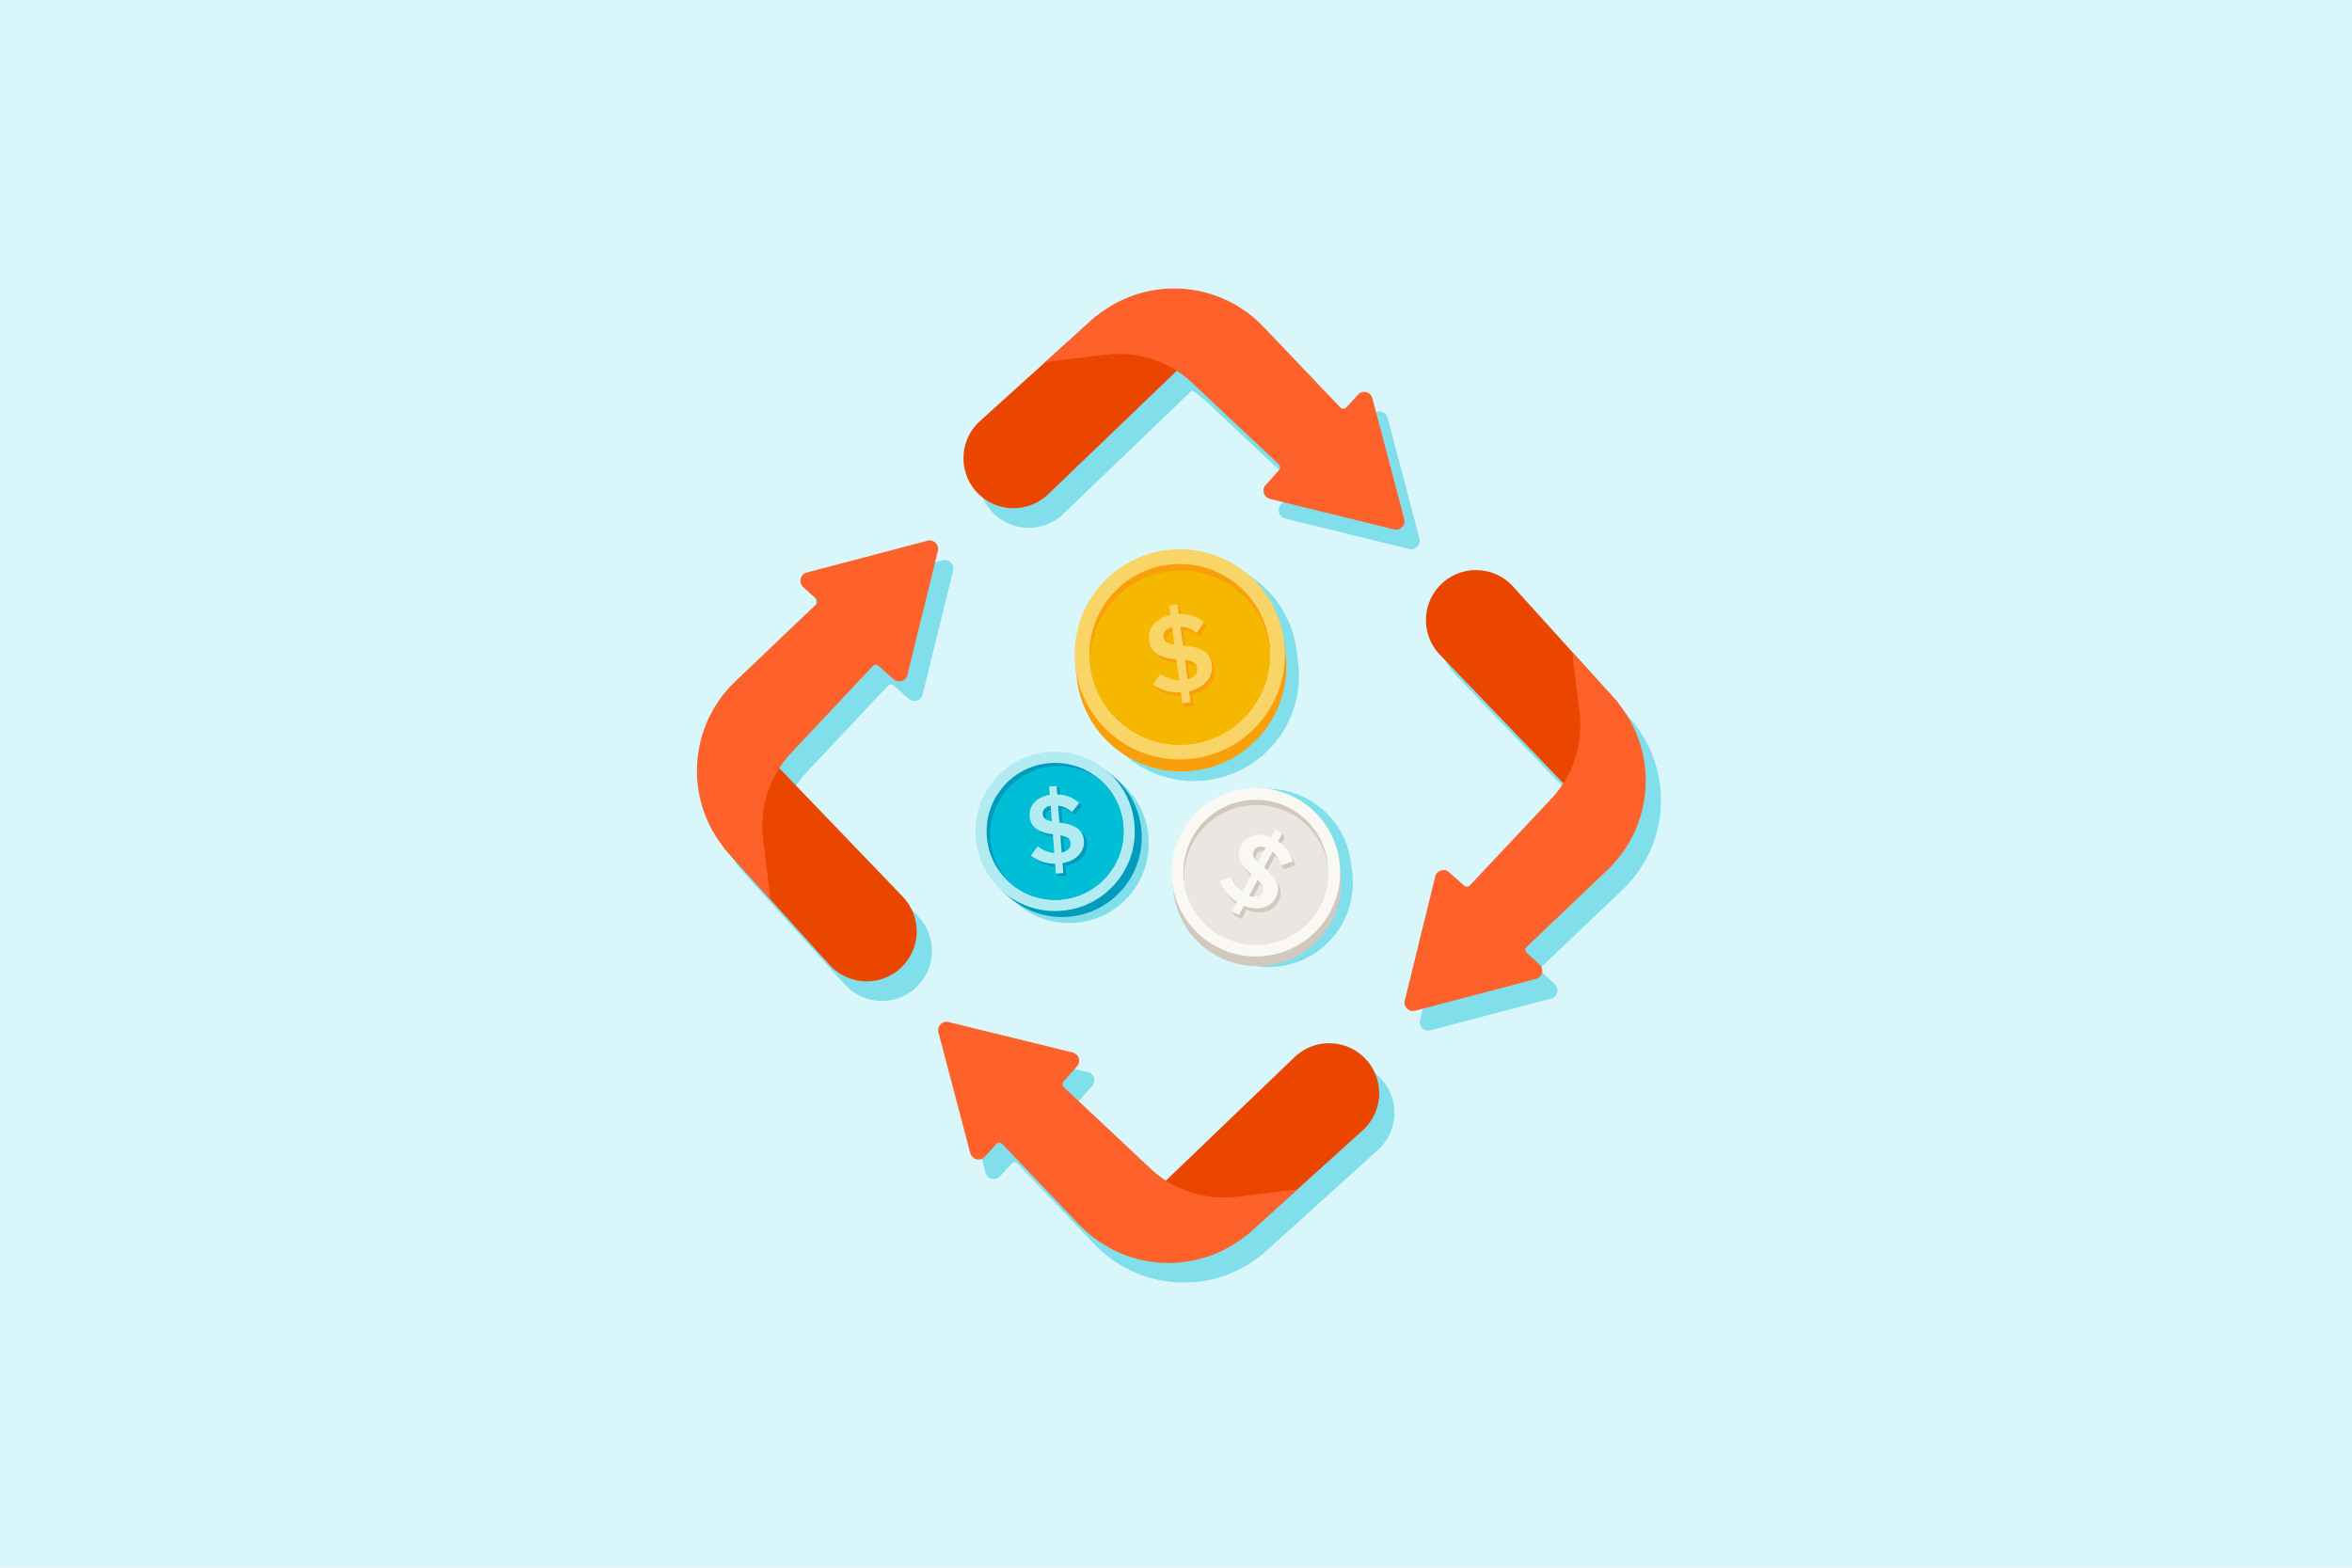 <svg width="1080" height="720" viewBox="0 0 1080 720" fill="none" xmlns="http://www.w3.org/2000/svg">
<rect width="1080" height="720" fill="#D9F6FA"/>
<g clip-path="url(#clip0_214_3633)">
<path d="M828 72H252V648H828V72Z" fill="#D9F6FA"/>
<path d="M637.165 191.87C636.383 188.905 632.63 187.981 630.562 190.243L625.222 196.084C624.478 196.897 623.2 196.911 622.44 196.112L587.107 159.037C576.425 147.828 561.618 141.485 546.135 141.485C533.101 141.485 520.502 145.988 510.435 154.173L510.347 154.139L508.201 156.08C508.195 156.085 508.189 156.089 508.183 156.095L486.945 175.291L486.955 175.29L456.969 202.402C446.855 211.548 446.887 227.44 457.038 236.545C465.99 244.573 479.618 244.341 488.29 236.012L547.33 179.311C549.843 180.927 552.211 182.765 554.397 184.818L594.205 222.214C594.957 222.92 595.01 224.096 594.325 224.866L588.156 231.806C586.218 233.986 587.294 237.444 590.127 238.14L647.127 252.137C649.98 252.838 652.544 250.231 651.795 247.39L637.165 191.87Z" fill="#80DFEA"/>
<path d="M745.143 408.521C756.352 397.839 762.695 383.032 762.695 367.549C762.695 354.515 758.192 341.916 750.007 331.849L750.041 331.761L748.102 329.617C748.097 329.611 748.091 329.604 748.085 329.597L728.889 308.359L728.89 308.369L701.777 278.383C692.632 268.269 676.74 268.301 667.635 278.452C659.606 287.403 659.839 301.031 668.168 309.704L724.869 368.744C723.253 371.257 721.414 373.625 719.361 375.811L681.965 415.619C681.26 416.37 680.084 416.423 679.314 415.739L672.374 409.57C670.194 407.632 666.736 408.708 666.04 411.541L652.042 468.541C651.342 471.394 653.949 473.958 656.79 473.209L712.31 458.578C715.275 457.797 716.199 454.044 713.937 451.976L708.096 446.636C707.283 445.892 707.269 444.614 708.067 443.854L745.143 408.521Z" fill="#80DFEA"/>
<path d="M632.669 493.992C623.717 485.964 610.089 486.196 601.417 494.525L542.377 551.226C539.864 549.61 537.496 547.772 535.31 545.718L495.501 508.323C494.75 507.617 494.697 506.441 495.382 505.671L501.551 498.731C503.489 496.551 502.412 493.093 499.58 492.397L442.58 478.4C439.726 477.699 437.163 480.306 437.911 483.147L452.542 538.667C453.324 541.632 457.076 542.556 459.145 540.294L464.485 534.453C465.229 533.64 466.507 533.626 467.267 534.425L502.6 571.5C513.281 582.709 528.089 589.052 543.572 589.052C556.606 589.052 569.205 584.549 579.272 576.364L579.36 576.398L581.505 574.458C581.511 574.453 581.517 574.448 581.524 574.442L602.762 555.246L602.752 555.247L632.737 528.135C642.852 518.989 642.82 503.097 632.669 493.992Z" fill="#80DFEA"/>
<path d="M432.917 257.328L377.397 271.959C374.432 272.74 373.508 276.493 375.77 278.562L381.611 283.901C382.424 284.645 382.438 285.923 381.64 286.684L344.564 322.016C333.355 332.698 327.012 347.505 327.012 362.989C327.012 376.023 331.515 388.621 339.7 398.688L339.666 398.776L341.604 400.92C341.61 400.927 341.616 400.933 341.622 400.94L360.818 422.178L360.817 422.168L387.93 452.154C397.075 462.268 412.967 462.237 422.072 452.085C430.1 443.134 429.868 429.506 421.539 420.833L364.838 361.793C366.454 359.281 368.293 356.912 370.346 354.726L407.742 314.918C408.447 314.167 409.623 314.114 410.393 314.798L417.333 320.967C419.513 322.905 422.971 321.829 423.667 318.997L437.664 261.996C438.365 259.143 435.758 256.579 432.917 257.328Z" fill="#80DFEA"/>
<path d="M545.71 387.613C570.483 390.353 595.3 392.749 620.144 394.817C618.644 385.572 613.847 376.837 605.903 370.594C589.1 357.388 564.773 360.305 551.567 377.109C549.003 380.371 547.071 383.923 545.708 387.617L545.71 387.613Z" fill="#80DFEA"/>
<path d="M543.518 405.157L543.558 405.492C543.569 405.586 543.581 405.679 543.592 405.773L544.069 409.708C544.095 409.947 544.125 410.185 544.156 410.424L544.214 410.903L544.225 410.903C545.581 420.423 550.455 429.457 558.613 435.868C575.416 449.074 599.743 446.157 612.949 429.353C619.554 420.947 622.125 410.659 620.942 400.822L620.425 396.531C620.416 396.45 620.406 396.368 620.396 396.287L620.35 395.908L620.341 395.904C620.292 395.539 620.203 395.18 620.144 394.817C595.3 392.749 570.482 390.352 545.71 387.613C543.617 393.279 542.895 399.288 543.526 405.155L543.518 405.157Z" fill="#80DFEA"/>
<path d="M615.631 400.383L615.039 395.469L614.67 395.316C612.625 387.383 608.061 380.031 601.122 374.578C584.319 361.373 559.992 364.29 546.786 381.093C541.291 388.086 538.597 396.382 538.525 404.637L538.207 404.718L538.758 409.269C538.784 409.508 538.813 409.747 538.844 409.985L538.902 410.464L538.913 410.464C540.269 419.984 545.143 429.018 553.301 435.429C570.105 448.635 594.432 445.718 607.637 428.914C614.243 420.509 616.814 410.22 615.631 400.383Z" fill="#D2C8BE"/>
<path d="M576.681 439.277C598.053 439.277 615.378 421.952 615.378 400.58C615.378 379.209 598.053 361.884 576.681 361.884C555.31 361.884 537.985 379.209 537.985 400.58C537.985 421.952 555.31 439.277 576.681 439.277Z" fill="#FAF8F2"/>
<path d="M576.681 433.837C595.048 433.837 609.938 418.948 609.938 400.58C609.938 382.213 595.048 367.323 576.681 367.323C558.314 367.323 543.424 382.213 543.424 400.58C543.424 418.948 558.314 433.837 576.681 433.837Z" fill="#D2C8BE"/>
<path d="M597.516 376.816C583.075 365.467 562.168 367.974 550.819 382.415C545.411 389.296 543.156 397.644 543.832 405.728C545.086 413.742 549.251 421.321 556.132 426.729C570.573 438.078 591.481 435.571 602.83 421.129C608.237 414.248 610.492 405.9 609.816 397.816C608.562 389.802 604.398 382.224 597.516 376.816Z" fill="#EBE6E1"/>
<path d="M586.564 405.55L585.393 403.715L585.164 403.713C584.37 402.796 583.408 401.842 582.258 400.832L581.634 400.272L585.461 393.033C586.791 394.115 587.934 395.545 588.761 397.277L588.35 397.421L589.529 399.268L594.827 397.409C594.348 395.804 593.617 394.354 592.736 393.007L592.784 392.979L591.618 391.152L591.259 391.088C590.311 390.019 589.265 389.021 588.029 388.176L589.931 384.579L588.752 382.732L587.684 383.391L586.738 382.891L584.86 386.443C578.663 383.8 573.32 385.635 571.014 389.997C569.878 392.146 569.649 394.344 570.439 396.611L570.209 396.796L571.365 398.606L571.397 398.589C572.208 399.914 573.339 401.263 574.914 402.645L575.874 403.441L571.619 411.49C569.224 409.706 567.618 407.303 566.567 404.504L565.388 402.656L565.433 404.943L563.926 405.527L563.721 405.335L563.494 405.695L561.356 406.524C561.54 407.053 561.756 407.571 561.99 408.083L561.885 408.25L562.997 409.989L563.01 409.98C564.446 412.324 566.464 414.435 569.146 416.166L567.417 419.436L565.733 418.546L566.912 420.393L570.104 422.081L572.363 417.809C578.628 420.431 584.513 418.767 586.938 414.18C588.49 411.246 588.512 408.574 586.559 405.554L586.564 405.55ZM576.917 392.543C577.868 390.744 579.838 390.175 582.364 391.165L578.822 397.865C576.726 395.951 575.99 394.297 576.917 392.543ZM580.895 411.791C579.873 413.724 577.607 414.31 574.764 413.267L578.686 405.848C581.157 408.247 581.965 409.767 580.895 411.791Z" fill="#D2C8BE"/>
<path d="M567.967 414.319C564.021 411.772 561.48 408.415 560.177 404.677L565.388 402.657C566.439 405.456 568.046 407.859 570.44 409.642L574.695 401.594L573.735 400.798C568.626 396.314 567.719 392.152 569.835 388.15C572.141 383.788 577.484 381.953 583.681 384.596L585.559 381.044L588.752 382.732L586.85 386.329C590.188 388.612 592.506 391.736 593.648 395.561L588.35 397.421C587.569 394.764 586.092 392.66 584.283 391.185L580.455 398.425L581.079 398.985C587.014 404.194 588.065 407.972 585.759 412.333C583.335 416.92 577.449 418.584 571.184 415.962L568.925 420.234L565.733 418.546L567.967 414.319ZM577.643 396.018L581.185 389.318C578.659 388.327 576.69 388.897 575.739 390.696C574.811 392.45 575.547 394.104 577.643 396.018ZM577.507 404.001L573.585 411.42C576.428 412.463 578.694 411.877 579.716 409.944C580.786 407.92 579.978 406.4 577.507 404.001Z" fill="#FAF8F2"/>
<path d="M596.108 304.663L595.463 299.312C595.451 299.209 595.439 299.107 595.426 299.005L595.369 298.533L595.358 298.528C593.754 286.494 587.647 275.049 577.348 266.955C556.387 250.482 526.04 254.121 509.568 275.082C501.462 285.396 498.237 297.981 499.537 310.068L499.527 310.07L499.577 310.484C499.591 310.604 499.606 310.723 499.621 310.843L500.214 315.747C500.247 316.046 500.284 316.343 500.322 316.64L500.395 317.238L500.409 317.238C502.1 329.114 508.18 340.383 518.356 348.38C539.318 364.853 569.664 361.214 586.136 340.253C594.377 329.768 597.584 316.934 596.108 304.663Z" fill="#80DFEA"/>
<path d="M590.325 300.29L589.586 294.16L589.126 293.969C586.575 284.073 580.882 274.903 572.226 268.101C551.265 251.628 520.919 255.266 504.446 276.228C497.591 284.95 494.231 295.299 494.141 305.596L493.744 305.698L494.431 311.375C494.464 311.673 494.501 311.97 494.539 312.268L494.612 312.866L494.625 312.865C496.317 324.741 502.397 336.01 512.573 344.008C533.534 360.48 563.881 356.842 580.353 335.881C588.593 325.395 591.801 312.561 590.325 300.29Z" fill="#F89F09"/>
<path d="M541.738 348.807C568.397 348.807 590.009 327.195 590.009 300.536C590.009 273.877 568.397 252.265 541.738 252.265C515.079 252.265 493.467 273.877 493.467 300.536C493.467 327.195 515.079 348.807 541.738 348.807Z" fill="#F9D466"/>
<path d="M541.738 342.021C564.65 342.021 583.224 323.448 583.224 300.536C583.224 277.624 564.65 259.051 541.738 259.051C518.826 259.051 500.253 277.624 500.253 300.536C500.253 323.448 518.826 342.021 541.738 342.021Z" fill="#F89F09"/>
<path d="M567.728 270.892C549.714 256.735 523.633 259.862 509.476 277.876C502.731 286.46 499.918 296.874 500.761 306.957C502.326 316.955 507.521 326.409 516.104 333.154C534.119 347.311 560.199 344.184 574.356 326.17C581.102 317.586 583.915 307.172 583.071 297.088C581.507 287.091 576.312 277.637 567.728 270.892Z" fill="#F5B700"/>
<path d="M557.722 306.856C557.474 305.015 556.899 303.502 555.903 302.27L555.911 302.262L554.632 300.616L554.253 300.75C552.302 299.403 549.443 298.566 545.363 298.157L544.472 298.057L543.304 289.385C545.793 289.543 548.384 290.456 550.714 292.281L554.165 287.373L552.914 285.763L552.458 286.208C549.485 284.387 546.133 283.494 542.52 283.568L541.94 279.259L540.688 277.648L538.115 279.774L538.689 284.029C531.658 285.58 528.153 290.494 528.857 295.719C528.969 296.557 529.171 297.338 529.457 298.066L529.247 298.363L530.388 299.82L530.393 299.816C532.106 302.248 535.223 303.804 540.103 304.294L541.432 304.39L542.73 314.031C539.541 313.967 536.652 312.876 533.999 311.094L529.472 314.477L530.723 316.088C534.178 318.529 538.472 319.87 543.485 319.633L542.916 323.086L544.167 324.696L547.992 324.181L547.302 319.064C554.379 317.452 558.463 312.35 557.722 306.856ZM535.571 294.266C535.28 292.111 536.639 290.393 539.45 289.685L540.532 297.71C537.521 297.348 535.854 296.367 535.571 294.266ZM546.569 313.624L545.372 304.736C549.011 305.288 550.657 306.108 550.983 308.532C551.295 310.848 549.689 312.765 546.569 313.624Z" fill="#F89F09"/>
<path d="M542.234 318.023C537.22 318.259 532.927 316.918 529.472 314.477L532.748 309.484C535.401 311.265 538.29 312.357 541.479 312.421L540.18 302.779L538.851 302.684C531.624 301.958 528.251 298.902 527.605 294.108C526.901 288.884 530.407 283.969 537.437 282.419L536.864 278.164L540.688 277.648L541.269 281.958C545.589 281.869 549.545 283.146 552.914 285.763L549.462 290.67C547.132 288.845 544.541 287.933 542.052 287.775L543.221 296.447L544.112 296.546C552.506 297.389 555.767 300.021 556.471 305.246C557.211 310.74 553.127 315.842 546.051 317.453L546.74 322.57L542.916 323.086L542.234 318.023ZM539.28 296.1L538.199 288.075C535.388 288.782 534.029 290.501 534.319 292.655C534.602 294.756 536.27 295.738 539.28 296.1ZM544.12 303.126L545.318 312.013C548.437 311.154 550.044 309.238 549.732 306.922C549.405 304.498 547.76 303.678 544.12 303.126Z" fill="#F9D466"/>
<path d="M548.635 162.335L481.29 227.012C472.618 235.341 458.99 235.574 450.038 227.545C439.887 218.44 439.855 202.548 449.969 193.403L503.347 145.139L548.635 162.335Z" fill="#EB4600"/>
<path d="M615.44 187.112L580.107 150.037C569.425 138.828 554.618 132.485 539.135 132.485C525.111 132.485 511.587 137.691 501.183 147.095L479.945 166.291L507.794 162.871C516.406 161.813 525.145 163.057 533.12 166.475C538.388 168.732 543.22 171.895 547.397 175.819L587.205 213.214C587.957 213.92 588.01 215.096 587.325 215.866L581.156 222.806C579.218 224.986 580.294 228.444 583.127 229.14L640.127 243.137C642.98 243.838 645.544 241.231 644.796 238.39L630.165 182.87C629.383 179.905 625.63 178.981 623.562 181.243L618.222 187.084C617.478 187.897 616.2 187.911 615.44 187.112Z" fill="#FF612B"/>
<path d="M725.845 368.049L661.168 300.704C652.839 292.031 652.606 278.404 660.635 269.452C669.74 259.301 685.632 259.269 694.777 269.383L743.041 322.761L725.845 368.049Z" fill="#EB4600"/>
<path d="M701.067 434.854L738.143 399.521C749.351 388.839 755.695 374.032 755.695 358.548C755.695 344.525 750.488 331.001 741.085 320.597L721.889 299.359L725.309 327.208C726.366 335.82 725.123 344.559 721.705 352.534C719.447 357.802 716.285 362.634 712.361 366.811L674.965 406.619C674.26 407.37 673.084 407.423 672.314 406.739L665.374 400.57C663.194 398.632 659.736 399.708 659.04 402.541L645.042 459.541C644.342 462.394 646.949 464.958 649.79 464.209L705.31 449.578C708.275 448.797 709.199 445.044 706.936 442.976L701.096 437.636C700.282 436.892 700.269 435.614 701.067 434.854Z" fill="#FF612B"/>
<path d="M527.072 550.202L594.417 485.525C603.089 477.196 616.717 476.964 625.669 484.992C635.82 494.097 635.852 509.989 625.737 519.135L572.36 567.398L527.072 550.202Z" fill="#EB4600"/>
<path d="M460.267 525.425L495.6 562.5C506.281 573.709 521.089 580.052 536.572 580.052C550.596 580.052 564.12 574.846 574.524 565.442L595.762 546.246L567.913 549.666C559.301 550.724 550.562 549.48 542.586 546.062C537.319 543.805 532.487 540.642 528.31 536.718L488.501 499.323C487.75 498.617 487.697 497.441 488.382 496.671L494.551 489.731C496.489 487.551 495.412 484.093 492.58 483.397L435.58 469.4C432.726 468.699 430.163 471.306 430.911 474.147L445.542 529.667C446.324 532.632 450.076 533.556 452.145 531.294L457.485 525.453C458.229 524.64 459.507 524.626 460.267 525.425Z" fill="#FF612B"/>
<path d="M349.862 344.488L414.539 411.833C422.868 420.506 423.1 434.134 415.072 443.085C405.967 453.237 390.075 453.269 380.93 443.154L332.666 389.776L349.862 344.488Z" fill="#EB4600"/>
<path d="M374.639 277.684L337.564 313.016C326.355 323.698 320.012 338.505 320.012 353.989C320.012 368.012 325.218 381.536 334.622 391.94L353.818 413.178L350.398 385.329C349.34 376.717 350.584 367.978 354.002 360.003C356.259 354.735 359.422 349.903 363.346 345.726L400.742 305.918C401.447 305.167 402.623 305.114 403.393 305.798L410.333 311.967C412.513 313.905 415.971 312.829 416.667 309.996L430.664 252.996C431.365 250.143 428.758 247.579 425.917 248.328L370.397 262.959C367.432 263.74 366.508 267.493 368.77 269.562L374.611 274.901C375.424 275.645 375.438 276.923 374.639 277.684Z" fill="#FF612B"/>
<path d="M514.727 359.567L511.625 356.907C511.566 356.856 511.507 356.805 511.448 356.755L511.174 356.52L511.165 356.524C504.103 350.62 494.827 347.353 484.924 348.107C464.771 349.64 449.677 367.221 451.211 387.374C451.965 397.291 456.61 405.976 463.53 412.064L463.525 412.071L463.768 412.279C463.835 412.337 463.903 412.395 463.971 412.453L466.818 414.891C466.989 415.041 467.162 415.189 467.336 415.335L467.683 415.632L467.69 415.625C474.72 421.395 483.891 424.577 493.675 423.833C513.829 422.299 528.923 404.718 527.389 384.565C526.622 374.484 521.839 365.669 514.727 359.567Z" fill="#80DFEA"/>
<path d="M511.501 356.798L507.948 353.751L507.593 353.879C501.097 349.656 493.218 347.448 484.895 348.082C464.742 349.615 449.648 367.196 451.182 387.349C451.82 395.736 455.244 403.24 460.469 409.041L460.3 409.301L463.592 412.122C463.763 412.271 463.936 412.419 464.11 412.565L464.457 412.862L464.464 412.855C471.494 418.625 480.665 421.808 490.449 421.063C510.603 419.529 525.697 401.949 524.163 381.795C523.396 371.714 518.613 362.899 511.501 356.798Z" fill="#009CBD"/>
<path d="M484.476 418.424C504.687 418.424 521.072 402.039 521.072 381.828C521.072 361.616 504.687 345.231 484.476 345.231C464.264 345.231 447.879 361.616 447.879 381.828C447.879 402.039 464.264 418.424 484.476 418.424Z" fill="#B2EBF2"/>
<path d="M484.475 413.28C501.846 413.28 515.927 399.198 515.927 381.828C515.927 364.457 501.846 350.376 484.475 350.376C467.105 350.376 453.024 364.457 453.024 381.828C453.024 399.198 467.105 413.28 484.475 413.28Z" fill="#009CBD"/>
<path d="M483.812 351.946C466.492 353.264 453.519 368.373 454.837 385.694C455.465 393.946 459.229 401.207 464.867 406.41C470.863 411.195 478.609 413.817 486.862 413.189C504.182 411.871 517.155 396.761 515.837 379.441C515.209 371.188 511.445 363.928 505.807 358.725C499.811 353.939 492.065 351.318 483.812 351.946Z" fill="#00BED5"/>
<path d="M496.71 382.093L496.717 382.089L495.207 380.793L494.845 380.871C493.298 380.093 491.285 379.511 488.686 379.097L487.904 378.963L487.317 371.241C489.508 371.508 491.75 372.447 493.715 374.179L497.017 370.02L495.568 368.777L495.398 368.79C492.904 367.103 490.048 366.178 486.922 366.061L486.63 362.224L485.182 360.98L483.225 362.483L483.513 366.272C477.222 367.281 473.873 371.444 474.227 376.096C474.343 377.632 474.79 378.984 475.601 380.137L475.333 380.209L476.905 381.558L476.912 381.553C478.448 382.845 480.676 383.764 483.724 384.25L484.893 384.403L485.546 392.988C482.732 392.768 480.235 391.656 477.982 389.946L475.309 393.546L473.383 392.946L474.832 394.189C477.759 396.524 481.484 397.928 485.926 397.976L486.154 400.965C485.491 401.101 484.821 401.241 484.821 401.241L486.269 402.485L489.675 402.226L489.328 397.669C495.663 396.608 499.533 392.31 499.161 387.417C498.989 385.168 498.251 383.428 496.71 382.093ZM480.233 375.157C480.087 373.238 481.376 371.789 483.897 371.308L484.44 378.455C481.799 377.98 480.376 377.028 480.233 375.157ZM488.959 392.825L488.357 384.911C491.544 385.585 492.956 386.394 493.12 388.552C493.277 390.615 491.76 392.226 488.959 392.825Z" fill="#009CBD"/>
<path d="M484.478 396.733C480.036 396.685 476.311 395.28 473.383 392.946L476.534 388.702C478.787 390.412 481.283 391.525 484.098 391.745L483.445 383.159L482.275 383.007C475.927 381.994 473.103 379.122 472.778 374.853C472.424 370.2 475.774 366.038 482.065 365.029L481.777 361.239L485.182 360.98L485.474 364.817C489.296 364.961 492.726 366.292 495.568 368.777L492.267 372.936C490.302 371.204 488.059 370.265 485.868 369.997L486.456 377.72L487.238 377.853C494.612 379.029 497.358 381.521 497.712 386.174C498.085 391.066 494.215 395.365 487.879 396.426L488.226 400.982L484.821 401.241L484.478 396.733ZM482.992 377.211L482.448 370.065C479.928 370.546 478.639 371.995 478.785 373.913C478.928 375.784 480.351 376.737 482.992 377.211ZM486.909 383.667L487.511 391.581C490.311 390.982 491.829 389.371 491.672 387.309C491.508 385.15 490.096 384.341 486.909 383.667Z" fill="#B2EBF2"/>
</g>
<defs>
<clipPath id="clip0_214_3633">
<rect width="576" height="576" fill="white" transform="translate(252 72)"/>
</clipPath>
</defs>
</svg>
